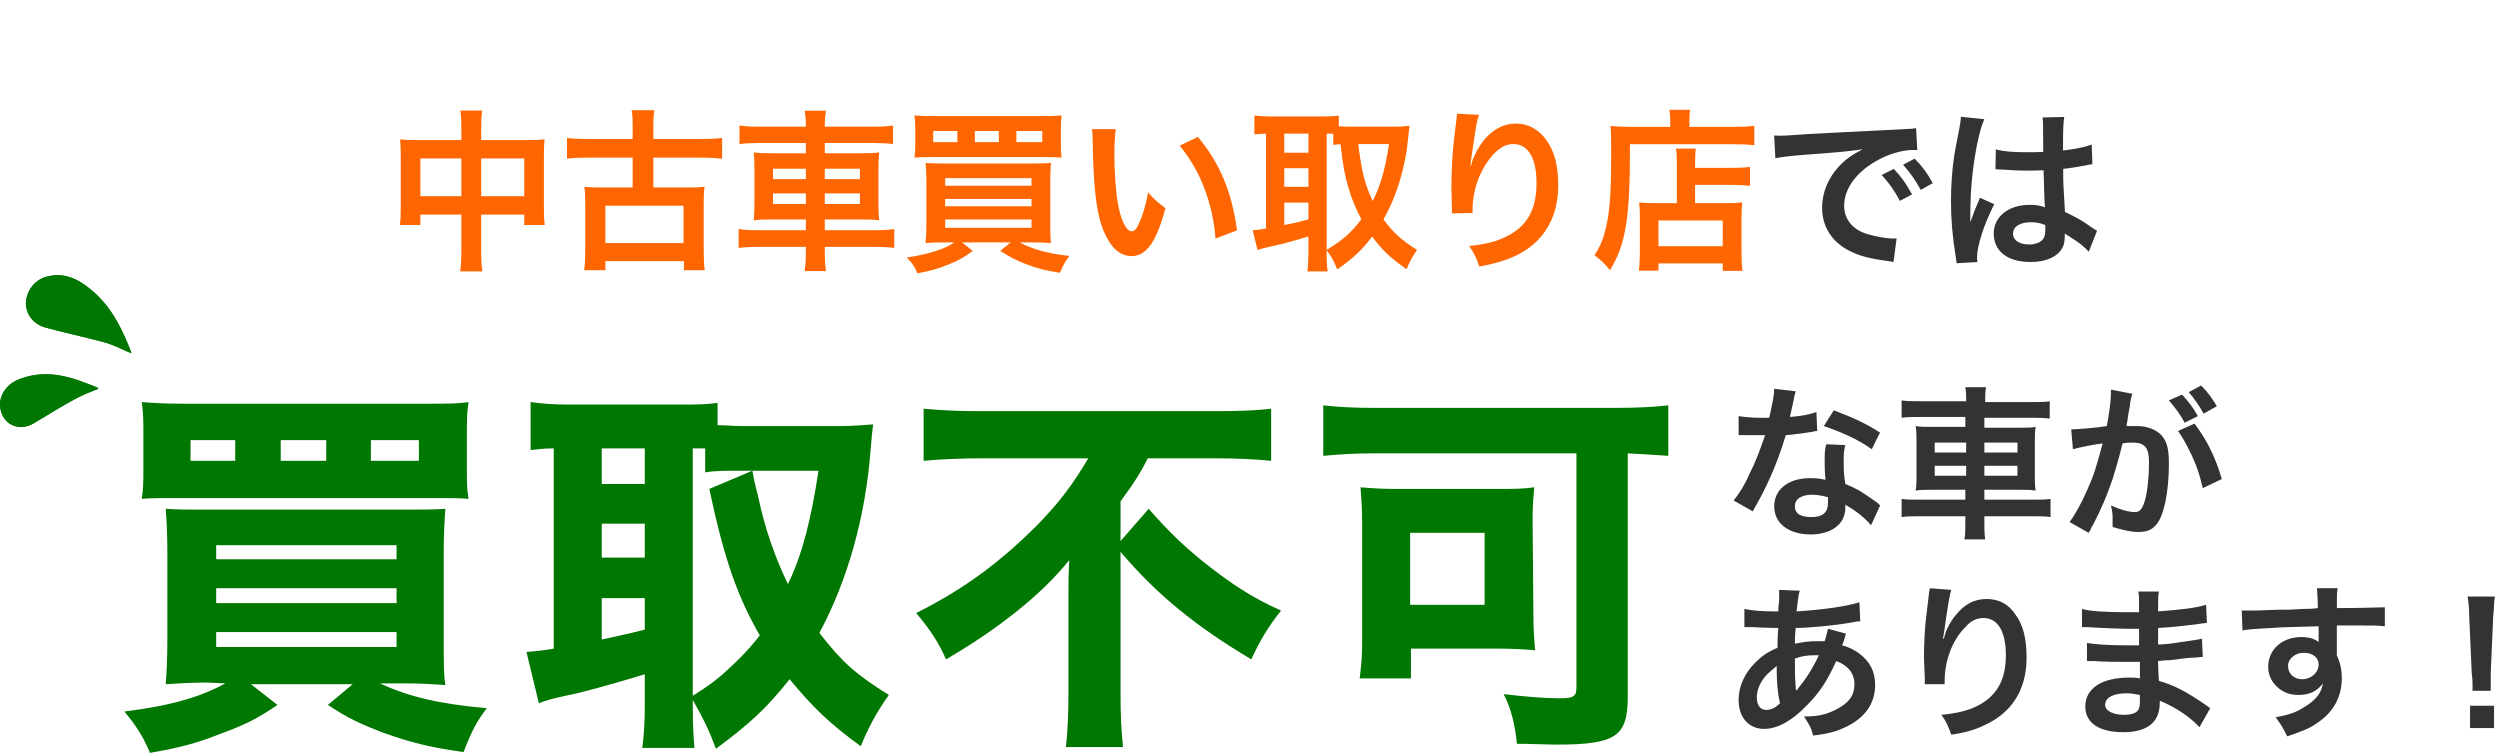<svg width="331" height="100" viewBox="0 0 331 100" fill="none" xmlns="http://www.w3.org/2000/svg">
<path d="M27.418 90.37C25.227 90.37 23.693 90.479 21.94 90.589C22.05 89.165 22.159 87.412 22.159 84.564V73.17C22.159 70.541 22.05 68.788 21.94 67.364C23.584 67.474 24.57 67.474 27.089 67.474H53.381C56.229 67.474 57.434 67.474 58.968 67.364C58.858 69.007 58.749 70.432 58.749 73.28V84.892C58.749 87.74 58.749 89.493 58.968 90.698C57.325 90.589 55.901 90.479 53.6 90.479H50.314C54.038 92.232 58.201 93.218 64.445 93.766C63.131 95.518 62.474 96.723 61.378 99.572C56.667 98.914 54.257 98.257 50.861 97.052C47.684 95.847 46.041 95.08 43.412 93.327L46.698 90.589H33.224L36.73 93.327C34.21 95.08 32.457 95.957 29.171 97.162C25.884 98.476 23.584 99.024 19.859 99.681C18.983 97.6 18.106 96.176 16.463 94.204C22.707 93.437 26.651 92.232 29.828 90.479L27.418 90.37ZM61.816 61.777C61.816 63.859 61.816 64.845 62.035 66.05C60.94 65.94 59.625 65.94 56.886 65.94H23.912C21.502 65.94 19.749 65.94 18.763 66.05C18.983 64.735 18.983 63.749 18.983 61.777V57.724C18.983 55.642 18.983 54.657 18.763 53.232C20.188 53.342 21.612 53.452 24.46 53.452H56.339C59.187 53.452 60.721 53.452 62.035 53.232C61.816 54.657 61.816 55.533 61.816 57.724V61.777ZM31.142 58.272H25.227V61.01H31.142V58.272ZM28.623 74.047H52.505V72.184H28.623V74.047ZM28.623 79.853H52.505V77.881H28.623V79.853ZM28.623 85.659H52.505V83.687H28.623V85.659ZM43.193 58.272H37.168V61.01H43.193V58.272ZM55.462 61.01V58.272H49.108V61.01H55.462Z" fill="#007700"/>
<path d="M91.722 93.437C91.722 96.176 91.832 97.71 91.942 99.024H85.04C85.259 97.271 85.369 95.628 85.369 93.437V89.274C81.425 90.479 76.714 91.794 74.852 92.123C73.318 92.451 72.113 92.78 71.346 93.109L69.703 86.317C70.908 86.207 71.346 86.207 73.318 85.878V59.367C71.894 59.367 71.456 59.477 70.251 59.587V53.233C71.785 53.452 73.318 53.561 75.071 53.561H90.189C92.27 53.561 93.475 53.561 95.009 53.342V56.3C96.323 56.3 96.981 56.41 98.405 56.41H111.332C112.646 56.41 114.18 56.3 115.604 56.191C115.495 56.957 115.385 58.053 115.276 59.477C114.618 68.35 112.208 76.895 108.483 83.797C111.551 87.741 113.304 89.274 117.686 92.013C116.042 94.314 114.947 96.395 113.961 98.805C109.798 95.738 107.826 93.875 104.54 89.932C101.582 93.656 99.391 95.738 94.79 99.134C93.804 96.505 93.147 95.19 91.722 92.67V93.437ZM79.672 64.078H85.369V59.367H79.672V64.078ZM79.672 73.828H85.369V69.336H79.672V73.828ZM79.672 84.673C82.082 84.126 82.849 84.016 85.369 83.359V79.196H79.672V84.673ZM91.722 92.123C93.804 90.808 94.352 90.37 95.557 89.384C97.529 87.631 99.172 85.988 100.596 84.126C97.638 78.977 95.885 74.047 93.913 64.735L99.61 62.325H98.295C95.885 62.325 94.571 62.325 93.366 62.544V59.367C92.599 59.367 92.051 59.367 91.722 59.367V92.123ZM99.61 62.325C99.72 62.983 99.939 64.078 100.377 65.721C101.253 69.994 102.677 73.937 104.321 77.334C106.293 73.28 107.388 68.679 108.374 62.325H99.61Z" fill="#007700"/>
<path d="M129.847 60.682C127.546 60.682 124.588 60.791 122.288 61.011V54.109C124.479 54.328 126.889 54.438 129.627 54.438H161.068C164.245 54.438 166.655 54.328 168.298 54.109V61.011C166.217 60.791 163.478 60.682 161.178 60.682H151.975C150.88 62.763 150.442 63.53 148.36 66.378V71.637L152.085 67.364C154.495 70.103 156.467 72.075 159.315 74.376C163.04 77.333 165.888 79.196 169.613 80.839C167.97 82.92 166.874 84.673 165.669 87.302C158.329 82.92 153.181 78.757 148.36 73.061V92.122C148.36 94.642 148.47 96.833 148.689 98.915H141.13C141.349 96.943 141.459 94.532 141.459 92.122V78.319C141.459 76.895 141.459 76.457 141.568 74.156C139.816 76.347 137.515 78.648 134.338 81.168C131.818 83.139 129.189 85.002 125.246 87.302C124.369 85.221 123.164 83.359 121.302 81.168C127.875 77.881 132.585 74.266 137.405 69.446C140.363 66.378 142.007 64.187 144.088 60.682H129.847Z" fill="#007700"/>
<path d="M181.773 60.025C179.473 60.025 177.501 60.134 175.2 60.353V53.671C177.172 53.89 179.254 53.999 181.664 53.999H214.309C216.719 53.999 218.801 53.89 220.882 53.671V60.353C219.129 60.244 217.924 60.134 215.514 60.025V92.232C215.514 97.49 213.981 98.586 206.093 98.586C204.778 98.586 202.697 98.476 200.835 98.476C200.616 96.066 200.068 93.766 199.082 91.903C201.93 92.232 204.45 92.451 206.422 92.451C208.394 92.451 208.722 92.232 208.722 90.917V60.025H181.773ZM203.026 81.825C203.026 83.468 203.135 84.564 203.245 86.097C202.259 85.988 199.958 85.878 198.644 85.878H186.812V89.822H180.02C180.239 88.069 180.349 86.754 180.349 85.111V69.227C180.349 67.255 180.239 65.94 180.13 64.516C181.444 64.626 182.759 64.735 184.841 64.735H198.315C200.287 64.735 201.711 64.735 203.135 64.516C203.026 65.831 202.916 66.707 202.916 68.898L203.026 81.825ZM186.703 80.072H196.562V70.541H186.703V80.072Z" fill="#007700"/>
<path d="M237.752 51.809C237.643 52.137 237.533 52.575 237.424 53.233C237.314 53.781 237.205 54.219 236.985 55.205C238.519 55.095 239.615 54.876 240.491 54.547L240.601 57.067C240.381 57.067 240.272 57.067 239.943 57.176C239.176 57.286 237.862 57.505 236.438 57.615C235.78 59.806 235.014 61.887 234.028 63.969C233.48 65.064 233.37 65.393 232.494 66.926C232.275 67.255 232.165 67.584 232.056 67.693L229.536 66.269C230.303 65.283 230.96 64.297 231.618 62.764C232.494 61.011 232.823 60.134 233.699 57.615C232.713 57.615 232.604 57.615 232.275 57.615C231.946 57.615 231.837 57.615 231.398 57.615H230.193V55.095C230.96 55.205 231.837 55.314 233.151 55.314C233.37 55.314 233.809 55.314 234.247 55.314C234.575 53.781 234.904 52.466 234.904 51.48L237.752 51.809ZM247.721 69.556C246.954 68.57 245.64 67.584 244.325 66.817C244.325 67.036 244.325 67.145 244.325 67.255C244.325 68.022 243.997 69.008 243.339 69.556C242.572 70.322 241.258 70.761 239.724 70.761C236.876 70.761 234.904 69.337 234.904 67.036C234.904 64.735 236.876 63.311 239.615 63.311C240.272 63.311 240.71 63.311 241.696 63.53C241.587 62.544 241.587 61.668 241.587 61.011C241.587 60.134 241.587 59.477 241.806 58.82L244.325 58.929C244.106 59.696 244.106 60.244 244.106 61.12C244.106 61.997 244.106 62.873 244.325 64.078C245.859 64.735 246.078 64.845 247.831 66.05C248.159 66.269 248.269 66.379 248.598 66.598C248.707 66.707 248.817 66.817 248.926 66.926L247.721 69.556ZM239.943 65.502C238.519 65.502 237.643 66.05 237.643 67.036C237.643 68.022 238.41 68.46 239.834 68.46C241.367 68.46 242.025 67.803 242.025 66.598C242.025 66.379 242.025 65.831 242.025 65.831C241.148 65.612 240.601 65.502 239.943 65.502ZM247.831 59.477C245.968 58.163 243.997 57.286 241.477 56.41L242.792 54.328C245.421 55.314 247.064 56.081 248.926 57.286C248.926 57.176 247.831 59.477 247.831 59.477Z" fill="#333333"/>
<path d="M260.319 53.124C260.319 52.357 260.319 51.919 260.21 51.261H262.948C262.839 51.919 262.839 52.466 262.839 53.124V53.233H268.864C270.069 53.233 270.836 53.233 271.384 53.124V55.424C270.617 55.315 269.85 55.315 268.864 55.315H262.729V56.629H267.111C268.426 56.629 268.974 56.629 269.521 56.52C269.412 57.286 269.412 57.615 269.412 58.711V62.764C269.412 63.969 269.412 64.298 269.521 64.955C268.864 64.845 268.316 64.845 267.111 64.845H262.729V66.16H268.974C270.179 66.16 270.836 66.16 271.493 66.05V68.46C270.836 68.351 270.069 68.351 268.974 68.351H262.729V68.899C262.729 69.994 262.729 70.651 262.839 71.418H260.1C260.21 70.651 260.21 70.104 260.21 68.899V68.351H254.294C253.199 68.351 252.432 68.351 251.774 68.46V66.05C252.432 66.16 253.089 66.16 254.294 66.16H260.21V64.845H256.156C254.842 64.845 254.294 64.845 253.637 64.955C253.746 64.188 253.746 63.75 253.746 62.764V58.711C253.746 57.615 253.746 57.177 253.637 56.41C254.294 56.52 254.732 56.52 256.047 56.52H260.21V55.205H254.294C253.308 55.205 252.541 55.205 251.774 55.315V53.014C252.432 53.124 253.199 53.124 254.294 53.124H260.1H260.319ZM256.156 58.601V59.916H260.319V58.601H256.156ZM256.156 61.668V62.983H260.319V61.668H256.156ZM267.111 59.916V58.601H262.729V59.916H267.111ZM267.111 62.983V61.668H262.729V62.983H267.111Z" fill="#333333"/>
<path d="M282.338 52.138C282.229 52.357 282.229 52.576 282.119 52.795C282.119 53.123 282.01 53.233 282.01 53.562C282.01 53.89 281.791 54.548 281.681 55.643C281.572 56.081 281.572 56.191 281.572 56.41C282.229 56.41 282.558 56.41 282.886 56.41C284.31 56.41 285.406 56.848 286.173 57.615C286.939 58.491 287.159 59.477 287.159 61.449C287.159 65.174 286.501 68.241 285.515 69.446C284.858 70.213 284.201 70.432 283.105 70.432C282.119 70.432 281.243 70.213 279.709 69.775C279.709 69.337 279.709 69.008 279.709 68.789C279.709 68.241 279.709 67.803 279.49 66.927C280.695 67.474 281.9 67.803 282.667 67.803C283.324 67.803 283.653 67.365 283.982 66.269C284.31 65.174 284.529 63.092 284.529 61.23C284.529 59.258 283.982 58.601 282.338 58.601C281.9 58.601 281.572 58.601 281.024 58.71C280.367 61.34 280.147 61.997 279.709 63.421C278.942 65.612 278.395 67.036 277.08 69.556C276.971 69.665 276.861 69.884 276.751 70.213C276.642 70.323 276.642 70.432 276.532 70.542L274.013 69.118C274.67 68.241 275.546 66.707 276.313 64.955C277.299 62.764 277.518 61.887 278.395 58.71C277.299 58.82 275.218 59.258 274.451 59.477L274.232 56.848C274.999 56.848 277.737 56.629 278.942 56.41C279.381 54.109 279.49 52.685 279.49 52.028V51.59L282.338 52.138ZM288.911 52.247C289.788 53.233 290.336 53.89 290.993 55.095L289.24 55.972C288.692 54.876 287.925 53.89 287.159 53.014L288.911 52.247ZM290.555 56.081C292.198 58.272 293.293 60.463 294.17 63.421L291.65 64.626C291.212 62.764 290.774 61.449 289.897 59.696C289.24 58.382 288.911 57.834 288.364 57.067L290.555 56.081ZM291.76 54.767C291.212 53.781 290.555 52.795 289.788 51.918L291.431 51.042C292.307 51.918 292.855 52.685 293.512 53.781L291.76 54.767Z" fill="#333333"/>
<path d="M244.434 83.907C244.324 84.016 244.324 84.236 244.215 84.564C243.996 85.222 243.996 85.222 243.886 85.441C244.762 85.66 245.42 85.988 246.187 86.536C247.611 87.632 248.268 88.946 248.268 90.699C248.268 93.109 246.953 94.971 244.543 96.176C243.229 96.834 242.024 97.162 240.052 97.382C239.833 96.395 239.614 96.067 238.847 94.862C240.6 94.862 241.695 94.643 243.01 93.985C244.762 93.109 245.529 92.123 245.529 90.589C245.529 89.165 244.653 88.07 243.119 87.522C241.914 90.151 240.928 91.685 239.285 93.328C237.313 95.41 235.341 96.505 233.588 96.505C231.507 96.505 230.192 94.971 230.192 92.671C230.192 90.918 230.959 89.165 232.383 87.741C233.26 86.865 234.027 86.317 235.341 85.769C235.341 85.112 235.341 84.236 235.451 83.14C235.232 83.14 234.027 83.14 231.945 83.031H231.507C231.397 83.031 231.288 83.031 230.959 83.031V80.621C231.945 80.84 233.26 80.949 235.013 80.949H235.451C235.451 80.621 235.451 80.182 235.56 79.635C235.56 79.306 235.56 78.758 235.56 78.43C235.56 78.32 235.56 78.21 235.56 78.101L238.299 78.21C238.08 78.758 238.08 79.415 237.861 80.949C241.366 80.73 244.434 80.292 246.187 79.744L246.296 82.264C245.967 82.264 245.858 82.264 245.42 82.373C243.01 82.811 239.504 83.14 237.751 83.14C237.642 84.126 237.642 84.783 237.642 85.222C238.847 85.002 239.285 84.893 240.709 84.893C240.928 84.893 241.147 84.893 241.585 84.893C241.805 84.236 241.914 83.688 242.024 83.25L244.434 83.907ZM233.588 89.713C232.931 90.589 232.602 91.466 232.602 92.342C232.602 93.328 233.041 93.985 233.807 93.985C234.465 93.985 235.013 93.766 235.67 93.109C235.341 91.685 235.232 90.261 235.232 88.179C234.465 88.837 234.027 89.165 233.588 89.713ZM237.861 91.466C237.97 91.356 237.97 91.247 238.08 91.137C239.066 89.932 239.942 88.618 240.819 86.755C240.6 86.755 240.49 86.755 240.271 86.755C239.285 86.755 238.518 86.865 237.642 87.193C237.642 89.165 237.642 89.384 237.751 90.918C237.751 91.028 237.751 91.137 237.751 91.247C237.861 91.356 237.861 91.356 237.861 91.466Z" fill="#333333"/>
<path d="M258.348 78.1C258.128 78.867 258.019 79.415 257.581 82.373C257.471 83.249 257.362 84.016 257.252 84.564H257.362C257.362 84.454 257.471 84.345 257.471 84.126C257.69 83.359 258.238 82.263 258.895 81.496C260.1 79.963 261.415 79.305 263.058 79.305C264.592 79.305 265.906 79.963 266.783 81.277C267.878 82.701 268.316 84.564 268.316 87.084C268.316 91.356 266.345 94.423 262.62 96.067C261.524 96.614 259.991 97.052 258.348 97.272C257.909 96.067 257.69 95.519 257.033 94.642C259.224 94.423 260.539 94.095 261.853 93.437C264.373 92.123 265.578 90.041 265.578 86.755C265.578 83.578 264.482 81.825 262.62 81.825C261.744 81.825 260.977 82.154 260.21 83.03C258.457 84.783 257.471 87.522 257.471 90.151V90.589H254.842C254.842 90.48 254.842 90.37 254.842 90.26V89.822C254.842 89.165 254.732 87.522 254.732 87.084C254.732 85.331 254.842 82.921 255.061 81.387L255.39 78.648C255.39 78.32 255.499 78.21 255.499 77.881L258.348 78.1Z" fill="#333333"/>
<path d="M291.211 96.286C290.225 95.19 288.692 94.095 287.158 93.328C286.72 93.109 286.501 92.999 285.953 92.78V92.999C285.953 94.423 285.515 95.3 284.748 95.957C283.871 96.614 282.776 96.943 281.133 96.943C277.956 96.943 276.093 95.738 276.093 93.547C276.093 91.137 278.284 89.713 281.9 89.713C282.447 89.713 282.776 89.713 283.324 89.822C283.324 89.603 283.324 89.494 283.324 89.275V88.836C283.324 88.617 283.324 88.288 283.324 87.631C282.228 87.631 281.571 87.631 281.133 87.631C279.818 87.631 278.942 87.631 277.189 87.522C276.86 87.522 276.641 87.522 276.313 87.522V85.112C277.298 85.331 279.38 85.44 281.461 85.44C281.9 85.44 282.666 85.44 283.214 85.44C283.214 85.221 283.214 84.454 283.214 83.249C282.557 83.249 282.119 83.249 281.79 83.249C280.695 83.249 277.846 83.14 276.422 83.03C276.203 83.03 275.984 83.03 275.984 83.03H275.655V80.62C276.751 80.949 279.051 81.058 281.571 81.058C281.9 81.058 282.666 81.058 283.214 81.058C283.214 78.867 283.214 78.867 283.105 78.32H285.843C285.734 78.867 285.734 79.196 285.734 80.949C288.692 80.73 290.663 80.511 292.088 80.072L292.197 82.482C291.869 82.482 291.321 82.592 290.444 82.701C288.473 82.921 287.706 83.03 285.734 83.14C285.734 83.688 285.734 83.907 285.734 85.331C286.501 85.331 287.487 85.221 288.801 85.002C290.225 84.783 290.554 84.783 291.54 84.564L291.649 86.974C291.321 86.974 290.773 87.084 290.225 87.084C289.897 87.084 288.911 87.193 287.267 87.412C286.939 87.412 286.61 87.412 285.734 87.522C285.734 88.946 285.843 89.822 285.843 90.151C287.815 90.699 289.458 91.575 291.869 93.218C292.197 93.437 292.307 93.547 292.635 93.766L291.211 96.286ZM281.571 91.794C279.818 91.794 278.723 92.342 278.723 93.328C278.723 94.095 279.709 94.642 281.242 94.642C282.119 94.642 282.885 94.423 283.105 93.985C283.324 93.656 283.324 93.218 283.324 92.561V92.013C282.666 91.904 282.228 91.794 281.571 91.794Z" fill="#333333"/>
<path d="M309.398 86.207C309.398 86.317 309.398 86.426 309.398 86.755C309.836 87.741 310.055 88.617 310.055 89.822C310.055 92.232 308.96 94.314 306.769 95.738C305.892 96.395 304.797 96.833 302.825 97.491C302.168 96.176 301.949 95.847 301.291 94.971C303.044 94.642 304.03 94.314 305.016 93.656C306.55 92.78 307.426 91.684 307.536 90.48C306.878 91.465 305.783 92.013 304.359 92.013C303.373 92.013 302.606 91.794 301.839 91.246C300.853 90.48 300.305 89.493 300.305 88.288C300.305 85.988 302.168 84.345 304.687 84.345C305.673 84.345 306.44 84.564 306.988 85.002C306.988 84.892 306.988 84.892 306.988 84.783C306.988 84.673 306.988 83.468 306.988 82.921C303.811 83.03 301.839 83.03 300.853 83.14C298.662 83.249 297.348 83.359 296.909 83.468L296.8 80.839C297.238 80.839 297.457 80.839 297.895 80.839C298.443 80.839 298.772 80.839 301.62 80.73C303.044 80.73 303.263 80.73 305.016 80.62C305.454 80.62 306.111 80.62 306.878 80.51C306.878 79.086 306.769 78.21 306.769 77.881H309.508C309.398 78.539 309.398 78.648 309.398 80.51C313.232 80.51 314.875 80.401 315.752 80.401V82.921C314.985 82.811 313.889 82.811 312.027 82.811C311.479 82.811 311.151 82.811 309.398 82.811V84.235V86.207ZM305.016 86.426C303.92 86.426 302.935 87.193 302.935 88.179C302.935 89.165 303.701 89.932 304.797 89.932C306.002 89.932 306.988 89.055 306.988 87.96C306.988 87.084 306.221 86.426 305.016 86.426Z" fill="#333333"/>
<path d="M327.363 91.575C327.363 91.137 327.363 90.918 327.363 90.589C327.363 90.48 327.363 89.932 327.254 89.055L326.925 81.606C326.925 80.62 326.816 79.525 326.706 78.977H330.321C330.212 79.525 330.212 80.73 330.102 81.606L329.773 89.055C329.773 89.932 329.773 90.48 329.773 90.589C329.773 90.808 329.773 91.027 329.773 91.465H327.363V91.575ZM327.035 96.395V93.437H330.212V96.395H327.035Z" fill="#333333"/>
<path d="M12.409 38.663C10.656 37.129 8.794 36.034 6.384 36.582C4.741 36.91 3.536 38.334 3.426 40.087C3.426 41.621 4.412 42.935 6.055 43.374C8.465 44.031 10.985 44.579 13.505 45.236C14.819 45.565 16.024 46.222 17.339 46.77C16.243 43.702 14.819 40.854 12.409 38.663ZM2.659 50.166C0.797 50.823 -0.189 52.466 0.03 54C0.359 56.191 2.44 57.177 4.412 56.081C6.274 54.986 8.137 53.781 9.999 52.795C10.985 52.247 11.971 51.918 13.066 51.48C9.67 49.947 6.384 48.851 2.659 50.166Z" fill="#007700"/>
<path d="M17.449 46.77C16.244 43.702 14.929 40.854 12.41 38.663C10.657 37.129 8.795 36.034 6.385 36.582C4.741 36.91 3.536 38.334 3.427 40.087C3.427 41.621 4.413 42.935 6.056 43.374C8.466 44.031 10.986 44.579 13.505 45.236C14.929 45.565 16.134 46.222 17.449 46.77Z" fill="#007700"/>
<path d="M13.066 51.371C9.67 49.947 6.274 48.742 2.659 50.166C0.797 50.823 -0.189 52.466 0.03 54C0.359 56.191 2.44 57.177 4.412 56.081C6.274 54.986 8.137 53.781 9.999 52.795C10.985 52.247 11.971 51.918 13.066 51.371Z" fill="#007700"/>
<path d="M61.086 18.544V17.141C61.086 15.945 61.063 15.393 60.948 14.634H63.846C63.754 15.347 63.708 15.945 63.708 17.049V18.544H70.01C71.022 18.544 71.505 18.521 72.103 18.452C72.034 19.096 72.011 19.579 72.011 20.476V27.491C72.011 28.526 72.034 29.124 72.126 29.791H69.412V28.411H63.708V33.08C63.708 34.46 63.754 35.127 63.869 35.932H60.925C61.04 35.081 61.086 34.368 61.086 33.08V28.411H55.658V29.791H52.944C53.036 29.032 53.059 28.457 53.059 27.491V20.453C53.059 19.602 53.036 19.188 52.967 18.452C53.634 18.521 54.117 18.544 55.037 18.544H61.086ZM61.086 20.982H55.658V25.973H61.086V20.982ZM63.708 25.973H69.412V20.982H63.708V25.973ZM83.764 18.406V16.681C83.764 15.692 83.741 15.186 83.626 14.588H86.639C86.547 15.209 86.501 15.715 86.501 16.681V18.406H92.872C93.93 18.406 94.85 18.36 95.609 18.268V21.005C94.735 20.913 93.815 20.867 92.872 20.867H86.501V24.823H91.216C92.297 24.823 92.688 24.8 93.286 24.731C93.194 25.375 93.171 25.95 93.171 26.893V33.218C93.171 34.345 93.217 35.127 93.309 35.771H90.549V34.575H80.153V35.771H77.347C77.439 35.058 77.485 34.253 77.485 33.218V26.893C77.485 25.996 77.462 25.375 77.37 24.731C77.991 24.8 78.428 24.823 79.463 24.823H83.764V20.867H77.83C76.772 20.867 75.852 20.913 75.07 21.005V18.268C75.829 18.36 76.772 18.406 77.83 18.406H83.764ZM80.153 27.238V32.183H90.503V27.238H80.153ZM106.695 16.773V16.635C106.695 15.876 106.649 15.347 106.534 14.657H109.363C109.248 15.347 109.202 15.876 109.202 16.635V16.773H115.573C116.861 16.773 117.597 16.727 118.241 16.612V19.073C117.482 18.981 116.677 18.935 115.642 18.935H109.202V20.292H113.848C115.228 20.292 115.757 20.269 116.401 20.177C116.332 20.936 116.309 21.304 116.309 22.523V26.824C116.309 28.043 116.332 28.411 116.401 29.17C115.711 29.078 115.182 29.055 113.825 29.055H109.202V30.481H115.757C117.045 30.481 117.758 30.435 118.402 30.32V32.827C117.666 32.735 116.93 32.689 115.711 32.689H109.202V33.287C109.202 34.46 109.248 35.127 109.363 35.886H106.534C106.649 35.058 106.695 34.46 106.695 33.287V32.689H100.485C99.289 32.689 98.484 32.735 97.794 32.827V30.32C98.461 30.435 99.197 30.481 100.439 30.481H106.695V29.055H102.394C101.06 29.055 100.462 29.078 99.795 29.17C99.864 28.411 99.887 27.951 99.887 26.824V22.546C99.887 21.419 99.864 20.936 99.795 20.177C100.439 20.269 100.968 20.292 102.325 20.292H106.695V18.935H100.508C99.496 18.935 98.668 18.981 97.909 19.073V16.612C98.599 16.727 99.427 16.773 100.577 16.773H106.695ZM106.695 22.339H102.348V23.719H106.695V22.339ZM106.695 25.605H102.348V27.008H106.695V25.605ZM109.202 27.008H113.848V25.605H109.202V27.008ZM109.202 23.719H113.848V22.339H109.202V23.719ZM126.36 32.091H125.026C124.037 32.091 123.347 32.114 122.542 32.183C122.611 31.539 122.657 30.757 122.657 29.469V24.179C122.657 23.029 122.611 22.27 122.542 21.58C123.255 21.626 123.738 21.649 124.957 21.649H136.618C137.952 21.649 138.504 21.626 139.148 21.58C139.079 22.339 139.056 22.96 139.056 24.202V29.561C139.056 30.849 139.079 31.654 139.148 32.183C138.389 32.114 137.699 32.091 136.71 32.091H135.008C136.641 32.988 138.78 33.586 141.586 33.885C141.057 34.575 140.781 35.058 140.344 36.116C138.297 35.794 137.285 35.541 135.836 34.966C134.433 34.414 133.674 34.023 132.432 33.218L133.812 32.091H127.372L128.798 33.218C127.648 34.069 126.958 34.46 125.647 34.989C124.198 35.587 123.209 35.863 121.461 36.185C121.162 35.403 120.794 34.851 120.058 34.092C122.979 33.655 125.072 32.988 126.36 32.091ZM125.141 23.581V24.593H136.572V23.581H125.141ZM125.141 26.341V27.307H136.572V26.341H125.141ZM125.141 29.055V30.159H136.572V29.055H125.141ZM140.459 17.21V19.004C140.459 19.878 140.482 20.338 140.551 20.867C139.999 20.821 139.401 20.798 138.136 20.798H123.462C122.312 20.798 121.576 20.821 121.07 20.867C121.162 20.292 121.185 19.855 121.185 19.004V17.21C121.185 16.359 121.162 15.922 121.07 15.278C121.737 15.347 122.381 15.37 123.669 15.37H137.952C139.24 15.37 139.907 15.347 140.551 15.278C140.482 15.899 140.459 16.313 140.459 17.21ZM126.751 18.82V17.348H123.554V18.82H126.751ZM132.248 18.82V17.348H129.074V18.82H132.248ZM134.571 18.82H137.998V17.348H134.571V18.82ZM144.576 17.095H147.727C147.612 17.946 147.543 19.073 147.543 20.591C147.543 22.592 147.727 25.352 147.98 26.755C148.371 29.147 149.107 30.619 149.843 30.619C150.188 30.619 150.51 30.274 150.786 29.63C151.338 28.388 151.752 27.008 152.005 25.467C152.81 26.387 153.178 26.732 154.305 27.56C153.109 32.045 151.775 33.908 149.82 33.908C148.279 33.908 147.037 32.781 146.117 30.573C145.174 28.273 144.76 24.938 144.668 18.567C144.645 17.762 144.645 17.601 144.576 17.095ZM156.191 19.28L158.606 18.13C161.504 21.603 163.114 25.444 163.781 30.504L160.929 31.585C160.791 29.423 160.262 27.031 159.457 24.938C158.675 22.845 157.571 20.982 156.191 19.28ZM175.649 33.126V33.448C175.649 34.644 175.695 35.357 175.787 35.932H173.096C173.188 35.196 173.234 34.368 173.234 33.448V31.309C170.934 31.999 169.37 32.413 168.335 32.62C167.461 32.804 166.84 32.965 166.495 33.103L165.851 30.481C166.38 30.458 166.771 30.412 167.622 30.251V17.693C166.84 17.716 166.587 17.739 166.081 17.785V15.301C166.725 15.37 167.369 15.416 168.151 15.416H175.166C176.086 15.416 176.592 15.393 177.259 15.301V16.727C177.673 16.75 178.156 16.773 178.731 16.773H184.757C185.378 16.773 186.022 16.727 186.62 16.658C186.574 16.957 186.528 17.417 186.459 18.107C186.114 22.04 184.964 25.904 183.17 29.032C184.458 30.803 185.516 31.769 187.609 33.08C187.011 33.977 186.528 34.851 186.229 35.656C183.906 33.977 182.963 33.08 181.675 31.309C180.318 33.126 179.237 34.115 177.052 35.679C176.638 34.621 176.293 34 175.649 33.126ZM175.649 17.693V33.08C177.88 31.723 178.823 30.872 180.249 29.032C179.49 27.606 178.984 26.364 178.547 24.915C178.041 23.213 177.811 21.994 177.489 19.096C177.052 19.119 176.891 19.142 176.523 19.188V17.716C176.293 17.693 176.155 17.693 175.649 17.693ZM183.906 19.073H179.835C180.295 22.822 180.709 24.363 181.744 26.617C182.802 24.524 183.377 22.477 183.906 19.073ZM170.037 17.693V20.223H173.234V17.693H170.037ZM170.037 22.27V24.731H173.234V22.27H170.037ZM170.037 26.824V29.791C171.555 29.492 171.716 29.469 173.234 29.055V26.824H170.037ZM192.899 15.048L195.82 15.209C195.544 15.991 195.429 16.589 194.992 19.648C194.831 20.614 194.739 21.396 194.693 21.948H194.762C194.808 21.81 194.808 21.81 194.9 21.442C195.13 20.637 195.728 19.51 196.349 18.705C197.614 17.141 199.04 16.359 200.719 16.359C202.283 16.359 203.663 17.095 204.652 18.429C205.802 19.97 206.308 21.833 206.308 24.547C206.308 28.986 204.238 32.298 200.374 34C199.201 34.529 197.591 34.989 195.866 35.288C195.406 33.977 195.153 33.471 194.509 32.574C196.809 32.321 198.143 31.976 199.546 31.263C202.214 29.906 203.433 27.721 203.433 24.225C203.433 20.913 202.329 19.073 200.351 19.073C199.477 19.073 198.672 19.464 197.867 20.292C196.073 22.155 194.969 24.984 194.969 27.721C194.969 27.836 194.969 27.997 194.969 28.204L192.209 28.25C192.232 28.112 192.232 27.997 192.232 27.951C192.232 27.859 192.232 27.721 192.232 27.514C192.209 26.847 192.163 25.145 192.163 24.685C192.163 22.822 192.301 20.269 192.485 18.682L192.83 15.83C192.876 15.439 192.899 15.347 192.899 15.048ZM222.017 26.893V21.948C222.017 20.683 221.994 20.246 221.902 19.671H224.524C224.455 20.2 224.432 20.683 224.432 21.948V22.224H229.262C230.435 22.224 231.171 22.178 231.7 22.086V24.616C231.033 24.524 230.251 24.478 229.354 24.478H224.432V26.893H228.641C229.607 26.893 230.113 26.87 230.665 26.801C230.596 27.537 230.573 28.135 230.573 29.124V32.873C230.573 34.299 230.596 35.127 230.711 35.863H228.089V34.874H219.579V35.84H216.98C217.072 35.196 217.118 34.276 217.118 33.011V28.825C217.118 27.974 217.095 27.399 217.026 26.801C217.601 26.87 218.107 26.893 219.073 26.893H222.017ZM219.579 29.193V32.597H228.089V29.193H219.579ZM221.143 16.796V15.945C221.143 15.324 221.097 14.956 221.028 14.542H223.788C223.696 14.91 223.673 15.301 223.673 15.968V16.796H229.377C230.734 16.796 231.654 16.75 232.275 16.658V19.211C231.585 19.142 230.55 19.096 229.423 19.096H215.807C215.83 28.848 215.278 32.321 213.162 35.771C212.472 34.92 212.127 34.575 211.115 33.793C212.035 32.367 212.472 31.125 212.84 29.124C213.185 27.169 213.323 24.708 213.323 20.177C213.323 18.222 213.3 17.486 213.231 16.681C214.036 16.75 214.91 16.796 215.945 16.796H221.143Z" fill="#FF6600"/>
<path d="M235.058 20.959L234.897 17.946C235.403 17.969 235.656 17.969 235.771 17.969C236.185 17.969 236.185 17.969 239.566 17.739C241.245 17.647 245.178 17.44 251.319 17.141C253.205 17.049 253.32 17.049 253.688 16.957L253.849 19.878C253.596 19.855 253.596 19.855 253.366 19.855C251.986 19.855 250.284 20.315 248.812 21.097C245.891 22.615 244.166 24.915 244.166 27.238C244.166 29.032 245.293 30.412 247.225 30.987C248.352 31.332 249.824 31.585 250.652 31.585C250.675 31.585 250.882 31.585 251.112 31.562L250.698 34.69C250.399 34.621 250.353 34.621 249.916 34.552C247.386 34.23 245.937 33.816 244.534 33.034C242.418 31.838 241.245 29.883 241.245 27.491C241.245 25.536 242.027 23.604 243.43 22.086C244.304 21.143 245.132 20.522 246.627 19.763C244.764 20.039 243.338 20.177 238.876 20.499C236.829 20.66 235.771 20.798 235.058 20.959ZM249.134 23.167L250.744 22.362C251.756 23.443 252.377 24.317 253.159 25.743L251.549 26.594C250.79 25.191 250.146 24.271 249.134 23.167ZM255.896 24.248L254.309 25.145C253.619 23.88 252.86 22.799 251.963 21.81L253.504 21.005C254.539 22.063 255.183 22.937 255.896 24.248ZM264.199 22.431L264.245 19.786C265.326 20.062 266.522 20.154 268.408 20.154C269.213 20.154 269.719 20.154 270.524 20.108C270.524 18.751 270.501 17.601 270.501 16.658C270.501 16.152 270.478 15.807 270.432 15.554L273.307 15.485C273.192 16.129 273.146 17.233 273.146 18.866C273.146 19.119 273.146 19.464 273.146 19.924C274.342 19.786 275.354 19.602 276.251 19.372C276.389 19.326 276.389 19.326 276.757 19.188L276.941 19.142L277.033 21.741C276.803 21.764 276.78 21.764 276.366 21.856C275.584 22.017 274.388 22.224 273.169 22.362C273.169 22.569 273.169 22.569 273.169 22.868C273.169 24.156 273.169 24.202 273.399 28.066C275.055 28.848 275.63 29.17 277.01 30.159C277.309 30.366 277.424 30.435 277.654 30.55L276.55 33.333C276.159 32.873 275.469 32.275 274.825 31.861C274.043 31.355 273.514 31.01 273.376 30.918C273.376 31.056 273.376 31.102 273.376 31.24C273.376 31.746 273.307 32.206 273.192 32.528C272.663 33.885 271.053 34.69 268.822 34.69C265.809 34.69 263.969 33.264 263.969 30.918C263.969 28.687 265.924 27.123 268.707 27.123C269.558 27.123 270.133 27.215 270.754 27.445C270.685 26.87 270.662 25.743 270.57 22.546C269.65 22.569 269.098 22.592 268.5 22.592C267.649 22.592 266.729 22.569 265.648 22.477C265.326 22.477 265.073 22.454 264.958 22.454C264.751 22.431 264.613 22.431 264.567 22.431C264.452 22.408 264.383 22.408 264.337 22.408C264.314 22.408 264.268 22.408 264.199 22.431ZM270.8 29.791C270.041 29.515 269.604 29.423 268.914 29.423C267.442 29.423 266.522 29.998 266.522 30.941C266.522 31.792 267.35 32.367 268.638 32.367C269.489 32.367 270.156 32.114 270.501 31.654C270.708 31.378 270.8 31.033 270.8 30.412C270.8 30.159 270.8 29.791 270.8 29.791ZM261.807 34.69L259.047 34.851C259.024 34.621 259.024 34.483 258.932 33.954C258.495 31.263 258.311 29.055 258.311 26.64C258.311 24.57 258.449 22.546 258.748 20.545C258.863 19.855 258.863 19.855 259.369 17.256C259.53 16.451 259.622 15.784 259.622 15.554C259.622 15.531 259.622 15.508 259.622 15.462L262.727 15.784C261.784 17.785 260.91 23.328 260.887 27.33C260.864 28.158 260.864 28.158 260.864 28.526C260.864 28.687 260.864 28.687 260.864 28.894C260.864 29.078 260.864 29.124 260.841 29.377H260.864C260.979 29.124 260.979 29.124 261.14 28.71C261.186 28.549 261.301 28.296 261.416 27.928C261.623 27.445 261.623 27.445 261.853 26.893C261.899 26.824 261.922 26.755 262.129 26.18L264.038 27.031C262.681 29.699 261.761 32.551 261.761 34.069C261.761 34.23 261.761 34.253 261.807 34.69Z" fill="#333333"/>
</svg>
